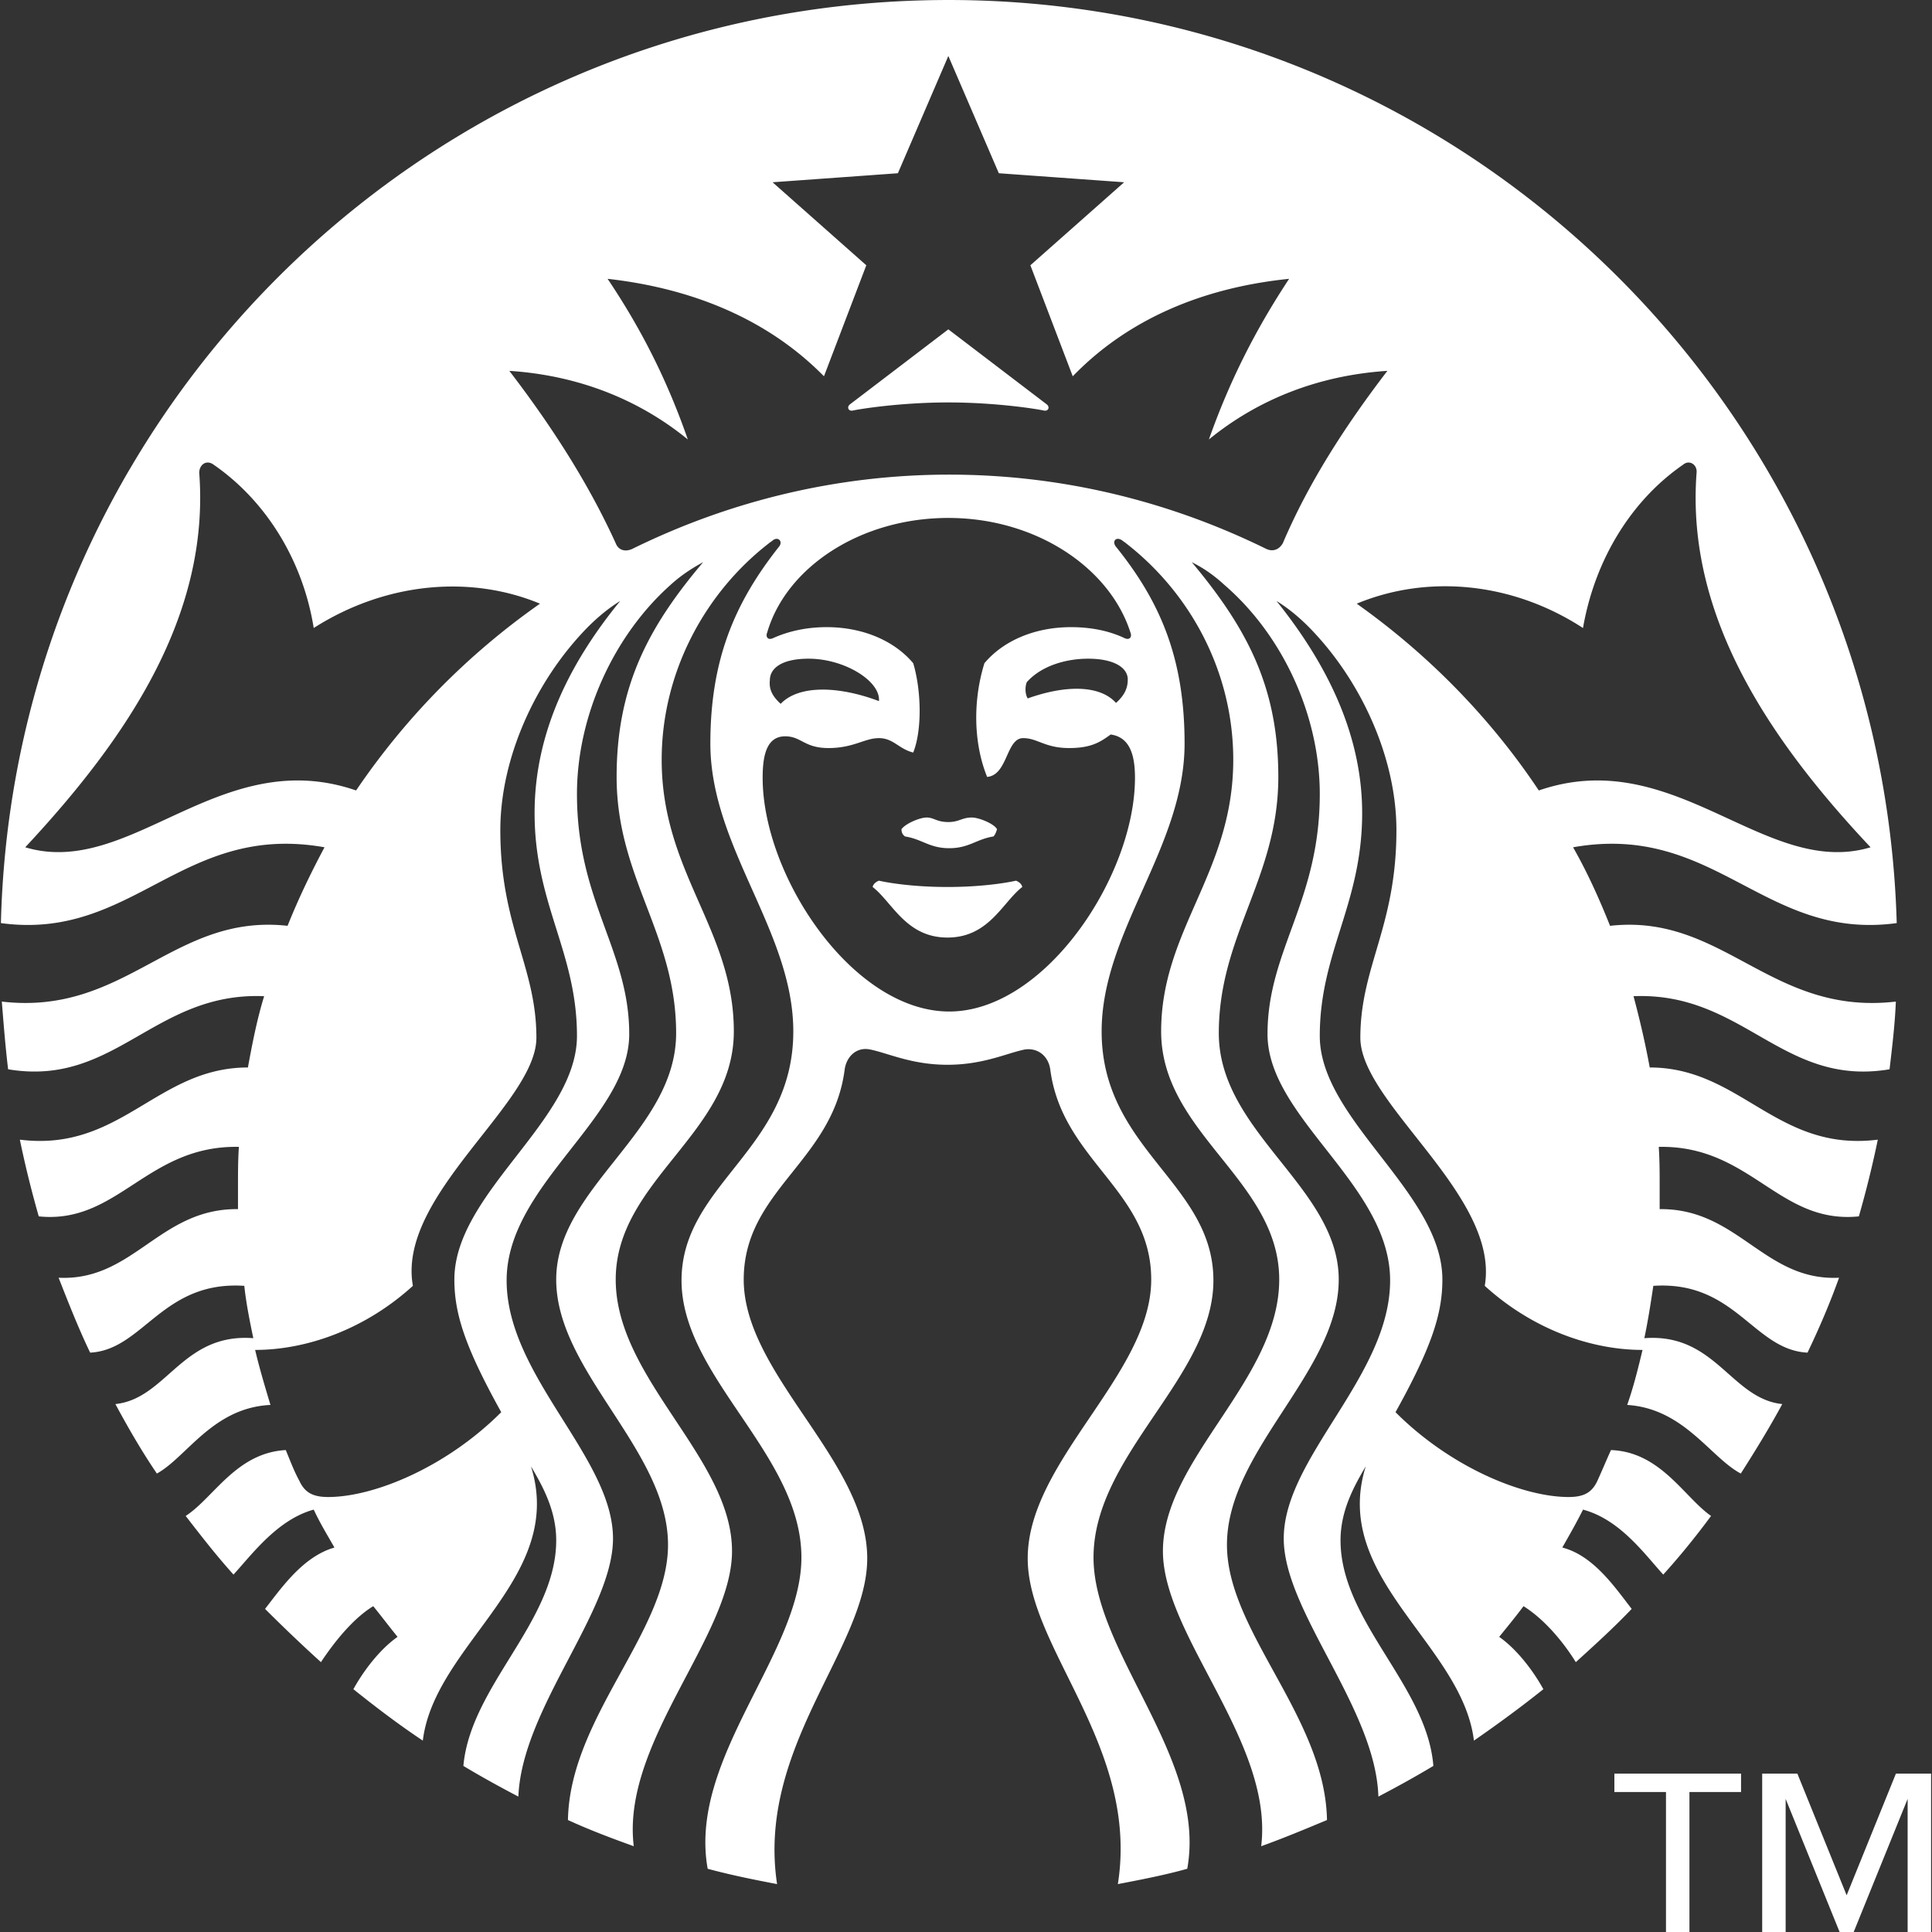 <svg xmlns="http://www.w3.org/2000/svg" version="1.1" xmlns:xlink="http://www.w3.org/1999/xlink" xmlns:svgjs="http://svgjs.com/svgjs" width="512" height="512" x="0" y="0" viewBox="0 0 511.999 511.999" style="enable-background:new 0 0 512 512" xml:space="preserve" class=""><rect x="0" y="0" width="511.999" height="511.999" fill="#333333" stroke="none"/><g><path d="M447.719 511.999h-6.217v-37.101h-13.678v-4.866h33.573v4.866h-13.678v37.101zM489.378 502.268l13.056-32.236h9.326v41.967h-6.217v-35.277l-14.3 35.277h-3.73l-14.3-35.277v35.277h-6.217v-41.967h9.326l13.056 32.236zM277.36 107.13c-.95-.72-26.04-19.85-26.04-19.85s-25.08 19.13-26.04 19.85c-.95.72-.47 1.91.72 1.67 2.15-.47 12.9-2.15 25.32-2.15 12.43 0 23.18 1.68 25.33 2.15 1.19.24 1.67-.95.71-1.67zm-8.12 126.26s-6.93 1.67-18.15 1.67c-11.23 0-18.16-1.67-18.16-1.67s-1.43.48-1.67 1.67c5.25 4.07 8.84 13.4 19.83 13.4 10.99 0 14.57-9.33 19.82-13.4-.23-1.19-1.67-1.67-1.67-1.67zm-11.7-16.74c-2.63 0-3.35 1.2-6.22 1.2-3.1 0-3.82-1.2-5.73-1.2-1.91 0-5.73 1.68-6.69 3.11 0 .72.24 1.44.96 1.91 4.54.72 6.45 3.11 11.7 3.11 5.26 0 7.17-2.39 11.71-3.11.48-.47.72-1.19.95-1.91-.71-1.43-4.77-3.11-6.68-3.11zm0 0c-2.63 0-3.35 1.2-6.22 1.2-3.1 0-3.82-1.2-5.73-1.2-1.91 0-5.73 1.68-6.69 3.11 0 .72.24 1.44.96 1.91 4.54.72 6.45 3.11 11.7 3.11 5.26 0 7.17-2.39 11.71-3.11.48-.47.72-1.19.95-1.91-.71-1.43-4.77-3.11-6.68-3.11zm11.7 16.74s-6.93 1.67-18.15 1.67c-11.23 0-18.16-1.67-18.16-1.67s-1.43.48-1.67 1.67c5.25 4.07 8.84 13.4 19.83 13.4 10.99 0 14.57-9.33 19.82-13.4-.23-1.19-1.67-1.67-1.67-1.67zm8.12-126.26c-.95-.72-26.04-19.85-26.04-19.85s-25.08 19.13-26.04 19.85c-.95.72-.47 1.91.72 1.67 2.15-.47 12.9-2.15 25.32-2.15 12.43 0 23.18 1.68 25.33 2.15 1.19.24 1.67-.95.71-1.67zm0 0c-.95-.72-26.04-19.85-26.04-19.85s-25.08 19.13-26.04 19.85c-.95.72-.47 1.91.72 1.67 2.15-.47 12.9-2.15 25.32-2.15 12.43 0 23.18 1.68 25.33 2.15 1.19.24 1.67-.95.71-1.67zm-8.12 126.26s-6.93 1.67-18.15 1.67c-11.23 0-18.16-1.67-18.16-1.67s-1.43.48-1.67 1.67c5.25 4.07 8.84 13.4 19.83 13.4 10.99 0 14.57-9.33 19.82-13.4-.23-1.19-1.67-1.67-1.67-1.67zm-11.7-16.74c-2.63 0-3.35 1.2-6.22 1.2-3.1 0-3.82-1.2-5.73-1.2-1.91 0-5.73 1.68-6.69 3.11 0 .72.24 1.44.96 1.91 4.54.72 6.45 3.11 11.7 3.11 5.26 0 7.17-2.39 11.71-3.11.48-.47.72-1.19.95-1.91-.71-1.43-4.77-3.11-6.68-3.11zm0 0c-2.63 0-3.35 1.2-6.22 1.2-3.1 0-3.82-1.2-5.73-1.2-1.91 0-5.73 1.68-6.69 3.11 0 .72.24 1.44.96 1.91 4.54.72 6.45 3.11 11.7 3.11 5.26 0 7.17-2.39 11.71-3.11.48-.47.72-1.19.95-1.91-.71-1.43-4.77-3.11-6.68-3.11zm11.7 16.74s-6.93 1.67-18.15 1.67c-11.23 0-18.16-1.67-18.16-1.67s-1.43.48-1.67 1.67c5.25 4.07 8.84 13.4 19.83 13.4 10.99 0 14.57-9.33 19.82-13.4-.23-1.19-1.67-1.67-1.67-1.67zm8.12-126.26c-.95-.72-26.04-19.85-26.04-19.85s-25.08 19.13-26.04 19.85c-.95.72-.47 1.91.72 1.67 2.15-.47 12.9-2.15 25.32-2.15 12.43 0 23.18 1.68 25.33 2.15 1.19.24 1.67-.95.71-1.67zm0 0c-.95-.72-26.04-19.85-26.04-19.85s-25.08 19.13-26.04 19.85c-.95.72-.47 1.91.72 1.67 2.15-.47 12.9-2.15 25.32-2.15 12.43 0 23.18 1.68 25.33 2.15 1.19.24 1.67-.95.71-1.67zm-8.12 126.26s-6.93 1.67-18.15 1.67c-11.23 0-18.16-1.67-18.16-1.67s-1.43.48-1.67 1.67c5.25 4.07 8.84 13.4 19.83 13.4 10.99 0 14.57-9.33 19.82-13.4-.23-1.19-1.67-1.67-1.67-1.67zm-11.7-16.74c-2.63 0-3.35 1.2-6.22 1.2-3.1 0-3.82-1.2-5.73-1.2-1.91 0-5.73 1.68-6.69 3.11 0 .72.24 1.44.96 1.91 4.54.72 6.45 3.11 11.7 3.11 5.26 0 7.17-2.39 11.71-3.11.48-.47.72-1.19.95-1.91-.71-1.43-4.77-3.11-6.68-3.11zm0 0c-2.63 0-3.35 1.2-6.22 1.2-3.1 0-3.82-1.2-5.73-1.2-1.91 0-5.73 1.68-6.69 3.11 0 .72.24 1.44.96 1.91 4.54.72 6.45 3.11 11.7 3.11 5.26 0 7.17-2.39 11.71-3.11.48-.47.72-1.19.95-1.91-.71-1.43-4.77-3.11-6.68-3.11zm11.7 16.74s-6.93 1.67-18.15 1.67c-11.23 0-18.16-1.67-18.16-1.67s-1.43.48-1.67 1.67c5.25 4.07 8.84 13.4 19.83 13.4 10.99 0 14.57-9.33 19.82-13.4-.23-1.19-1.67-1.67-1.67-1.67zm8.12-126.26c-.95-.72-26.04-19.85-26.04-19.85s-25.08 19.13-26.04 19.85c-.95.72-.47 1.91.72 1.67 2.15-.47 12.9-2.15 25.32-2.15 12.43 0 23.18 1.68 25.33 2.15 1.19.24 1.67-.95.71-1.67zm0 0c-.95-.72-26.04-19.85-26.04-19.85s-25.08 19.13-26.04 19.85c-.95.72-.47 1.91.72 1.67 2.15-.47 12.9-2.15 25.32-2.15 12.43 0 23.18 1.68 25.33 2.15 1.19.24 1.67-.95.71-1.67zm-8.12 126.26s-6.93 1.67-18.15 1.67c-11.23 0-18.16-1.67-18.16-1.67s-1.43.48-1.67 1.67c5.25 4.07 8.84 13.4 19.83 13.4 10.99 0 14.57-9.33 19.82-13.4-.23-1.19-1.67-1.67-1.67-1.67zm-11.7-16.74c-2.63 0-3.35 1.2-6.22 1.2-3.1 0-3.82-1.2-5.73-1.2-1.91 0-5.73 1.68-6.69 3.11 0 .72.24 1.44.96 1.91 4.54.72 6.45 3.11 11.7 3.11 5.26 0 7.17-2.39 11.71-3.11.48-.47.72-1.19.95-1.91-.71-1.43-4.77-3.11-6.68-3.11zm0 0c-2.63 0-3.35 1.2-6.22 1.2-3.1 0-3.82-1.2-5.73-1.2-1.91 0-5.73 1.68-6.69 3.11 0 .72.24 1.44.96 1.91 4.54.72 6.45 3.11 11.7 3.11 5.26 0 7.17-2.39 11.71-3.11.48-.47.72-1.19.95-1.91-.71-1.43-4.77-3.11-6.68-3.11zm11.7 16.74s-6.93 1.67-18.15 1.67c-11.23 0-18.16-1.67-18.16-1.67s-1.43.48-1.67 1.67c5.25 4.07 8.84 13.4 19.83 13.4 10.99 0 14.57-9.33 19.82-13.4-.23-1.19-1.67-1.67-1.67-1.67zm8.12-126.26c-.95-.72-26.04-19.85-26.04-19.85s-25.08 19.13-26.04 19.85c-.95.72-.47 1.91.72 1.67 2.15-.47 12.9-2.15 25.32-2.15 12.43 0 23.18 1.68 25.33 2.15 1.19.24 1.67-.95.71-1.67zm0 0c-.95-.72-26.04-19.85-26.04-19.85s-25.08 19.13-26.04 19.85c-.95.72-.47 1.91.72 1.67 2.15-.47 12.9-2.15 25.32-2.15 12.43 0 23.18 1.68 25.33 2.15 1.19.24 1.67-.95.71-1.67zm-8.12 126.26s-6.93 1.67-18.15 1.67c-11.23 0-18.16-1.67-18.16-1.67s-1.43.48-1.67 1.67c5.25 4.07 8.84 13.4 19.83 13.4 10.99 0 14.57-9.33 19.82-13.4-.23-1.19-1.67-1.67-1.67-1.67zm-29.38-11.72c4.54.72 6.45 3.11 11.7 3.11 5.26 0 7.17-2.39 11.71-3.11.48-.47.72-1.19.95-1.91-.71-1.43-4.77-3.11-6.68-3.11-2.63 0-3.35 1.2-6.22 1.2-3.1 0-3.82-1.2-5.73-1.2-1.91 0-5.73 1.68-6.69 3.11 0 .72.239 1.44.96 1.91zm186.82 23.68c-2.87-7.18-5.98-14.11-9.8-20.81 37.75-6.69 50.65 24.87 85.77 20.09C498.889 110.93 391.21 3.42 257.73.08a172.9 172.9 0 0 0-3.22-.06c-1.06-.01-2.12-.02-3.19-.02-.97 0-1.93.01-2.9.02-1.08.01-2.17.03-3.25.06C155.37 2.22 77.28 51.37 34.64 123.9c-.88 1.46-1.72 2.93-2.55 4.42-.38.66-.75 1.33-1.11 2C12.28 164.37 1.26 203.25.24 244.63c35.12 4.78 48.02-26.78 85.76-20.09-3.58 6.7-6.92 13.63-9.79 20.81C45.87 242 33.45 269.26.48 265.43c.48 5.98.95 11.96 1.67 17.94C30.58 288.15 40.85 262.8 70 264c-1.91 6.22-3.11 12.43-4.3 18.89-24.13 0-33.69 22.48-60.44 19.13 1.43 6.93 3.1 13.63 5.01 20.33 21.03 2.15 28.67-18.9 53.04-18.42-.24 3.35-.24 6.94-.24 10.53v5.97c-20.78-.24-27.71 19.13-47.54 18.18 2.63 6.69 5.26 13.39 8.36 19.85 14.1-.72 19.11-19.14 40.85-17.7.48 4.54 1.44 9.33 2.39 13.87-18.87-1.44-22.93 16.02-36.55 17.46 3.34 6.21 6.93 12.43 10.99 18.41 7.88-4.31 14.81-17.46 30.1-18.18-1.43-4.78-2.87-9.56-4.06-14.58 13.38 0 28.91-5.26 41.81-16.98-4.3-23.91 32.73-48.3 32.73-65.76 0-18.89-9.56-29.41-9.56-55 0-19.13 9.32-39.7 23.17-53.8 2.63-2.64 5.5-5.03 8.6-6.94-12.9 15.78-22.69 34.43-22.69 56.2 0 24.15 11.23 36.82 11.23 59.06 0 22.48-32.49 41.61-32.49 64.57 0 9.08 2.86 17.93 12.42 35.15-14.57 14.58-33.69 22.479-45.87 22.479-4.06 0-6.21-1.2-7.64-4.31-1.44-2.63-2.39-5.26-3.59-8.13-13.1.72-19.07 12.59-26.45 17.41-.02.02-.05.03-.07.05 3.76 4.86 7.51 9.71 11.64 14.38.34.39.68.77 1.03 1.16 5.01-5.5 11.7-14.59 21.26-17.22 1.67 3.59 3.58 6.7 5.49 10.05-8.36 2.39-14.09 10.76-18.39 16.26 4.78 4.78 9.79 9.56 14.81 14.11 3.34-5.03 8.36-11.48 13.86-14.83 2.15 2.63 4.3 5.5 6.45 8.13-4.78 3.35-9.08 9.09-11.71 13.87 5.97 4.78 11.95 9.33 18.4 13.63 3.1-25.59 37.98-43.04 28.66-72.7 3.11 5.27 6.69 11.72 6.69 19.61 0 21.53-22.69 38.5-24.6 59.79 4.77 2.87 9.55 5.5 14.57 8.13.95-23.44 25.08-49.03 25.08-68.39 0-21.53-28.19-43.05-28.19-68.4 0-25.34 32.49-43.04 32.49-65.28 0-22.24-13.85-35.15-13.85-63.61 0-20.8 9.79-42.08 24.84-55.47 2.63-2.4 5.5-4.31 8.6-5.98-14.57 17.22-22.93 33-22.93 56.91 0 26.78 15.77 41.61 15.77 67.91 0 26.07-31.78 40.89-31.78 65.29 0 24.39 29.63 45.19 29.63 70.3 0 22.96-26.04 45.67-26.52 72.93 5.73 2.63 11.47 4.79 17.44 6.94-3.35-27.5 26.04-55.72 26.04-78.2 0-24.63-30.82-45.67-30.82-71.97 0-26.31 31.3-38.74 31.3-65.77 0-27.02-19.12-42.08-19.12-71.97 0-23.44 11.71-44.48 28.43-57.39.24-.24.72-.48.96-.72 1.43-1.2 2.87.24 1.67 1.67-11.71 14.83-18.16 29.89-18.16 52.13 0 27.5 21.98 49.74 21.98 76.28 0 31.33-29.62 40.42-29.62 66 0 25.59 31.77 46.16 31.77 73.42 0 25.34-30.1 53.32-24.84 82.5 6.21 1.67 12.18 2.87 18.39 4.06-5.49-36.35 23.89-62.65 23.89-86.32 0-25.83-32.73-48.79-32.73-73.89 0-23.68 23.66-31.33 26.76-55.72.48-3.35 3.11-5.98 6.69-5.26 4.78.95 10.99 4.06 20.55 4.06 9.55 0 15.76-3.11 20.54-4.06 3.58-.48 6.21 1.91 6.69 5.26 3.11 24.15 26.76 32.04 26.76 55.72 0 25.1-32.73 48.06-32.73 73.89 0 23.91 29.62 49.97 23.89 86.32 6.21-1.19 12.42-2.39 18.39-4.06 5.26-29.18-24.84-57.16-24.84-82.5 0-27.26 31.77-47.83 31.77-73.42 0-25.82-29.62-34.67-29.62-66 0-26.54 21.98-48.78 21.98-76.28 0-22.24-6.21-37.3-18.16-52.13-1.19-1.43 0-2.87 1.67-1.67.24.24.72.479.96.72 16.96 13.15 28.43 33.95 28.43 57.39 0 29.89-19.11 44.95-19.11 71.97 0 27.03 31.29 39.46 31.29 65.77 0 26.54-30.82 47.58-30.82 71.97 0 22.48 29.39 50.7 26.04 78.2 5.98-2.15 11.71-4.55 17.44-6.94-.48-27.26-26.51-49.97-26.51-72.93 0-25.11 29.62-45.91 29.62-70.3 0-24.4-31.78-38.98-31.78-65.29 0-26.06 15.77-41.13 15.77-67.91 0-23.91-8.36-39.46-22.93-56.91 3.34 1.67 5.97 3.58 8.6 5.98 15.53 13.39 25.32 34.67 25.32 55.47 0 28.46-13.85 41.37-13.85 63.61 0 22.24 32.49 39.94 32.49 65.28 0 25.35-28.19 46.87-28.19 68.4 0 19.36 24.36 44.95 25.08 68.39 5.02-2.63 9.79-5.26 14.57-8.13-1.67-21.29-24.6-38.26-24.6-59.79 0-7.89 3.58-14.34 6.69-19.61-9.32 29.66 25.56 47.11 28.66 72.7 6.21-4.3 12.43-8.85 18.4-13.63-2.63-4.78-6.93-10.52-11.71-13.87 2.15-2.63 4.3-5.26 6.45-8.13 5.74 3.59 10.75 9.8 13.86 14.83 5.02-4.55 10.03-9.09 14.81-14.11-4.3-5.5-10.03-14.11-18.39-16.26 1.91-3.35 3.82-6.7 5.49-10.05 9.8 2.63 16.25 11.72 21.26 17.22 4.54-5.02 8.6-10.04 12.67-15.54-7.17-5.021-13.38-16.98-26.52-17.46-1.2 2.63-2.39 5.5-3.59 8.13-1.43 3.11-3.58 4.31-7.64 4.31-12.19 0-31.3-7.9-45.87-22.479 9.56-17.22 12.42-26.07 12.42-35.15 0-22.96-32.49-42.33-32.49-64.57 0-22.24 11.23-34.91 11.23-59.06 0-21.53-10.03-40.42-22.7-56.2 3.11 1.91 5.98 4.3 8.6 6.94 13.86 14.1 23.18 34.67 23.18 53.8 0 25.59-9.56 36.11-9.56 55 0 17.46 37.03 41.85 32.97 65.76 12.9 11.72 28.43 16.98 41.81 16.98-1.2 5.02-2.39 9.8-4.06 14.58 15.05.96 21.98 13.87 30.1 18.18 3.82-5.98 7.64-12.2 10.99-18.41-13.62-1.44-17.68-18.9-36.55-17.46.95-4.54 1.67-9.09 2.38-13.87 21.75-1.44 26.52 16.98 40.86 17.7 3.1-6.46 5.97-13.16 8.36-19.85-19.83.95-26.76-18.42-47.54-18.18v-5.97c0-3.59 0-6.94-.24-10.53 24.37-.48 31.77 20.57 53.03 18.42 1.92-6.7 3.59-13.4 5.02-20.33-26.76 3.35-36.31-19.13-60.44-19.13-1.19-6.46-2.63-12.67-4.3-18.89 29.14-1.2 39.42 24.15 67.85 19.37.71-5.98 1.43-11.96 1.67-17.94-33.21 3.83-45.63-23.43-75.73-20.08zM94.369 209.48c-36.08-12.44-59.73 23.43-87.68 15.06 27-28.93 48.97-61.45 46.11-99.24 0-2.15 1.91-3.58 3.82-2.15 13.86 9.57 23.65 25.35 26.52 43.28 19.11-12.19 41.57-14.1 59.96-6.45a191.955 191.955 0 0 0-48.73 49.5zm205.211-41.85c.48 1.2-.24 2.15-1.67 1.43-4.06-1.91-8.84-2.86-14.09-2.86-9.56 0-17.92 3.58-22.94 9.56-3.11 10.04-2.87 21.28.72 30.13 5.49-.48 5.01-10.28 9.55-10.28 3.83 0 5.74 2.63 12.19 2.63 5.97 0 8.36-1.68 10.99-3.59 5.25.72 6.45 5.74 6.45 11.48 0 26.06-23.89 61.93-49.22 61.93-25.56 0-49.45-35.87-49.45-61.93 0-5.74.96-11 5.97-11 4.3 0 5.02 3.11 11.47 3.11 6.69 0 9.56-2.63 13.38-2.63 3.82 0 5.26 2.87 9.08 3.82 2.39-5.97 2.15-16.5 0-23.67-5.02-5.98-13.38-9.56-22.94-9.56-5.01 0-9.79.95-14.09 2.86-1.44.72-2.15-.23-1.67-1.43 5.01-17.22 24.6-30.37 48.01-30.37 23.18 0 42.77 13.15 48.26 30.37zm-.711 12.43c0 2.16-.72 4.07-3.11 6.22-4.3-4.78-13.38-4.78-23.41-1.19-.72-1.2-.72-3.11-.24-4.31 4.06-4.54 10.75-6.22 16.24-6.22 6.931 0 10.52 2.4 10.52 5.5zm-94.849.24c0-3.34 3.35-5.74 10.27-5.74 9.56 0 19.12 5.98 18.64 11.24-10.75-4.06-21.26-4.3-26.04.72-2.39-2.15-3.11-4.06-2.87-6.22zm135.94-36.34c-.96 1.67-2.63 2.39-4.54 1.43-25.33-12.43-53.76-19.61-83.86-19.61s-58.53 7.18-83.85 19.61c-1.91.96-3.82.48-4.54-1.43-7.41-16.26-17.2-31.33-28.19-45.68 18.39 1.2 34.4 7.65 47.3 18.18-5.49-15.79-12.42-29.42-21.26-42.57 23.41 2.63 43 11.24 57.34 25.83l11.22-29.42-24.84-22 33.21-2.39 13.37-31.08 13.38 31.08 33.21 2.39-24.85 22 11.23 29.42c14.34-14.83 33.93-23.44 57.34-25.83-8.84 13.39-15.77 27.02-21.26 42.57 12.9-10.53 28.9-16.98 47.3-18.18-10.99 14.35-20.79 29.42-27.71 45.68zm19.59 16.02c18.39-7.65 40.85-5.98 59.96 6.45 3.11-17.93 12.66-33.71 26.52-43.28 1.67-1.43 3.82 0 3.58 2.15-2.86 37.79 19.11 70.55 46.11 99.24-27.95 8.37-51.84-27.5-87.92-15.06-12.9-19.37-29.381-36.11-48.25-49.5zm-82.19-52.85c-.95-.72-26.04-19.85-26.04-19.85s-25.08 19.13-26.04 19.85c-.95.72-.47 1.91.72 1.67 2.15-.47 12.9-2.15 25.32-2.15 12.43 0 23.18 1.68 25.33 2.15 1.19.24 1.67-.95.71-1.67zm-44.43 126.26s-1.43.48-1.67 1.67c5.25 4.07 8.84 13.4 19.83 13.4 10.99 0 14.57-9.33 19.82-13.4-.23-1.19-1.67-1.67-1.67-1.67s-6.93 1.67-18.15 1.67c-11.23 0-18.16-1.67-18.16-1.67zm18.39-15.54c-3.1 0-3.82-1.2-5.73-1.2-1.91 0-5.73 1.68-6.69 3.11 0 .72.24 1.44.96 1.91 4.54.72 6.45 3.11 11.7 3.11 5.26 0 7.17-2.39 11.71-3.11.48-.47.72-1.19.95-1.91-.71-1.43-4.77-3.11-6.68-3.11-2.63 0-3.35 1.2-6.22 1.2zm6.22-1.2c-2.63 0-3.35 1.2-6.22 1.2-3.1 0-3.82-1.2-5.73-1.2-1.91 0-5.73 1.68-6.69 3.11 0 .72.24 1.44.96 1.91 4.54.72 6.45 3.11 11.7 3.11 5.26 0 7.17-2.39 11.71-3.11.48-.47.72-1.19.95-1.91-.71-1.43-4.77-3.11-6.68-3.11zm11.7 16.74s-6.93 1.67-18.15 1.67c-11.23 0-18.16-1.67-18.16-1.67s-1.43.48-1.67 1.67c5.25 4.07 8.84 13.4 19.83 13.4 10.99 0 14.57-9.33 19.82-13.4-.23-1.19-1.67-1.67-1.67-1.67zm8.12-126.26c-.95-.72-26.04-19.85-26.04-19.85s-25.08 19.13-26.04 19.85c-.95.72-.47 1.91.72 1.67 2.15-.47 12.9-2.15 25.32-2.15 12.43 0 23.18 1.68 25.33 2.15 1.19.24 1.67-.95.71-1.67zm0 0c-.95-.72-26.04-19.85-26.04-19.85s-25.08 19.13-26.04 19.85c-.95.72-.47 1.91.72 1.67 2.15-.47 12.9-2.15 25.32-2.15 12.43 0 23.18 1.68 25.33 2.15 1.19.24 1.67-.95.71-1.67zm-8.12 126.26s-6.93 1.67-18.15 1.67c-11.23 0-18.16-1.67-18.16-1.67s-1.43.48-1.67 1.67c5.25 4.07 8.84 13.4 19.83 13.4 10.99 0 14.57-9.33 19.82-13.4-.23-1.19-1.67-1.67-1.67-1.67zm-11.7-16.74c-2.63 0-3.35 1.2-6.22 1.2-3.1 0-3.82-1.2-5.73-1.2-1.91 0-5.73 1.68-6.69 3.11 0 .72.24 1.44.96 1.91 4.54.72 6.45 3.11 11.7 3.11 5.26 0 7.17-2.39 11.71-3.11.48-.47.72-1.19.95-1.91-.71-1.43-4.77-3.11-6.68-3.11zm0 0c-2.63 0-3.35 1.2-6.22 1.2-3.1 0-3.82-1.2-5.73-1.2-1.91 0-5.73 1.68-6.69 3.11 0 .72.24 1.44.96 1.91 4.54.72 6.45 3.11 11.7 3.11 5.26 0 7.17-2.39 11.71-3.11.48-.47.72-1.19.95-1.91-.71-1.43-4.77-3.11-6.68-3.11zm11.7 16.74s-6.93 1.67-18.15 1.67c-11.23 0-18.16-1.67-18.16-1.67s-1.43.48-1.67 1.67c5.25 4.07 8.84 13.4 19.83 13.4 10.99 0 14.57-9.33 19.82-13.4-.23-1.19-1.67-1.67-1.67-1.67zm8.12-126.26c-.95-.72-26.04-19.85-26.04-19.85s-25.08 19.13-26.04 19.85c-.95.72-.47 1.91.72 1.67 2.15-.47 12.9-2.15 25.32-2.15 12.43 0 23.18 1.68 25.33 2.15 1.19.24 1.67-.95.71-1.67zm0 0c-.95-.72-26.04-19.85-26.04-19.85s-25.08 19.13-26.04 19.85c-.95.72-.47 1.91.72 1.67 2.15-.47 12.9-2.15 25.32-2.15 12.43 0 23.18 1.68 25.33 2.15 1.19.24 1.67-.95.71-1.67zm-8.12 126.26s-6.93 1.67-18.15 1.67c-11.23 0-18.16-1.67-18.16-1.67s-1.43.48-1.67 1.67c5.25 4.07 8.84 13.4 19.83 13.4 10.99 0 14.57-9.33 19.82-13.4-.23-1.19-1.67-1.67-1.67-1.67zm-11.7-16.74c-2.63 0-3.35 1.2-6.22 1.2-3.1 0-3.82-1.2-5.73-1.2-1.91 0-5.73 1.68-6.69 3.11 0 .72.24 1.44.96 1.91 4.54.72 6.45 3.11 11.7 3.11 5.26 0 7.17-2.39 11.71-3.11.48-.47.72-1.19.95-1.91-.71-1.43-4.77-3.11-6.68-3.11zm0 0c-2.63 0-3.35 1.2-6.22 1.2-3.1 0-3.82-1.2-5.73-1.2-1.91 0-5.73 1.68-6.69 3.11 0 .72.24 1.44.96 1.91 4.54.72 6.45 3.11 11.7 3.11 5.26 0 7.17-2.39 11.71-3.11.48-.47.72-1.19.95-1.91-.71-1.43-4.77-3.11-6.68-3.11zm11.7 16.74s-6.93 1.67-18.15 1.67c-11.23 0-18.16-1.67-18.16-1.67s-1.43.48-1.67 1.67c5.25 4.07 8.84 13.4 19.83 13.4 10.99 0 14.57-9.33 19.82-13.4-.23-1.19-1.67-1.67-1.67-1.67zm8.12-126.26c-.95-.72-26.04-19.85-26.04-19.85s-25.08 19.13-26.04 19.85c-.95.72-.47 1.91.72 1.67 2.15-.47 12.9-2.15 25.32-2.15 12.43 0 23.18 1.68 25.33 2.15 1.19.24 1.67-.95.71-1.67zm0 0c-.95-.72-26.04-19.85-26.04-19.85s-25.08 19.13-26.04 19.85c-.95.72-.47 1.91.72 1.67 2.15-.47 12.9-2.15 25.32-2.15 12.43 0 23.18 1.68 25.33 2.15 1.19.24 1.67-.95.71-1.67zm-8.12 126.26s-6.93 1.67-18.15 1.67c-11.23 0-18.16-1.67-18.16-1.67s-1.43.48-1.67 1.67c5.25 4.07 8.84 13.4 19.83 13.4 10.99 0 14.57-9.33 19.82-13.4-.23-1.19-1.67-1.67-1.67-1.67zm-11.7-16.74c-2.63 0-3.35 1.2-6.22 1.2-3.1 0-3.82-1.2-5.73-1.2-1.91 0-5.73 1.68-6.69 3.11 0 .72.24 1.44.96 1.91 4.54.72 6.45 3.11 11.7 3.11 5.26 0 7.17-2.39 11.71-3.11.48-.47.72-1.19.95-1.91-.71-1.43-4.77-3.11-6.68-3.11zm0 0c-2.63 0-3.35 1.2-6.22 1.2-3.1 0-3.82-1.2-5.73-1.2-1.91 0-5.73 1.68-6.69 3.11 0 .72.24 1.44.96 1.91 4.54.72 6.45 3.11 11.7 3.11 5.26 0 7.17-2.39 11.71-3.11.48-.47.72-1.19.95-1.91-.71-1.43-4.77-3.11-6.68-3.11zm11.7 16.74s-6.93 1.67-18.15 1.67c-11.23 0-18.16-1.67-18.16-1.67s-1.43.48-1.67 1.67c5.25 4.07 8.84 13.4 19.83 13.4 10.99 0 14.57-9.33 19.82-13.4-.23-1.19-1.67-1.67-1.67-1.67zm8.12-126.26c-.95-.72-26.04-19.85-26.04-19.85s-25.08 19.13-26.04 19.85c-.95.72-.47 1.91.72 1.67 2.15-.47 12.9-2.15 25.32-2.15 12.43 0 23.18 1.68 25.33 2.15 1.19.24 1.67-.95.71-1.67z" fill="#ffffff" data-original="#000000" class="" opacity="1"></path></g></svg>